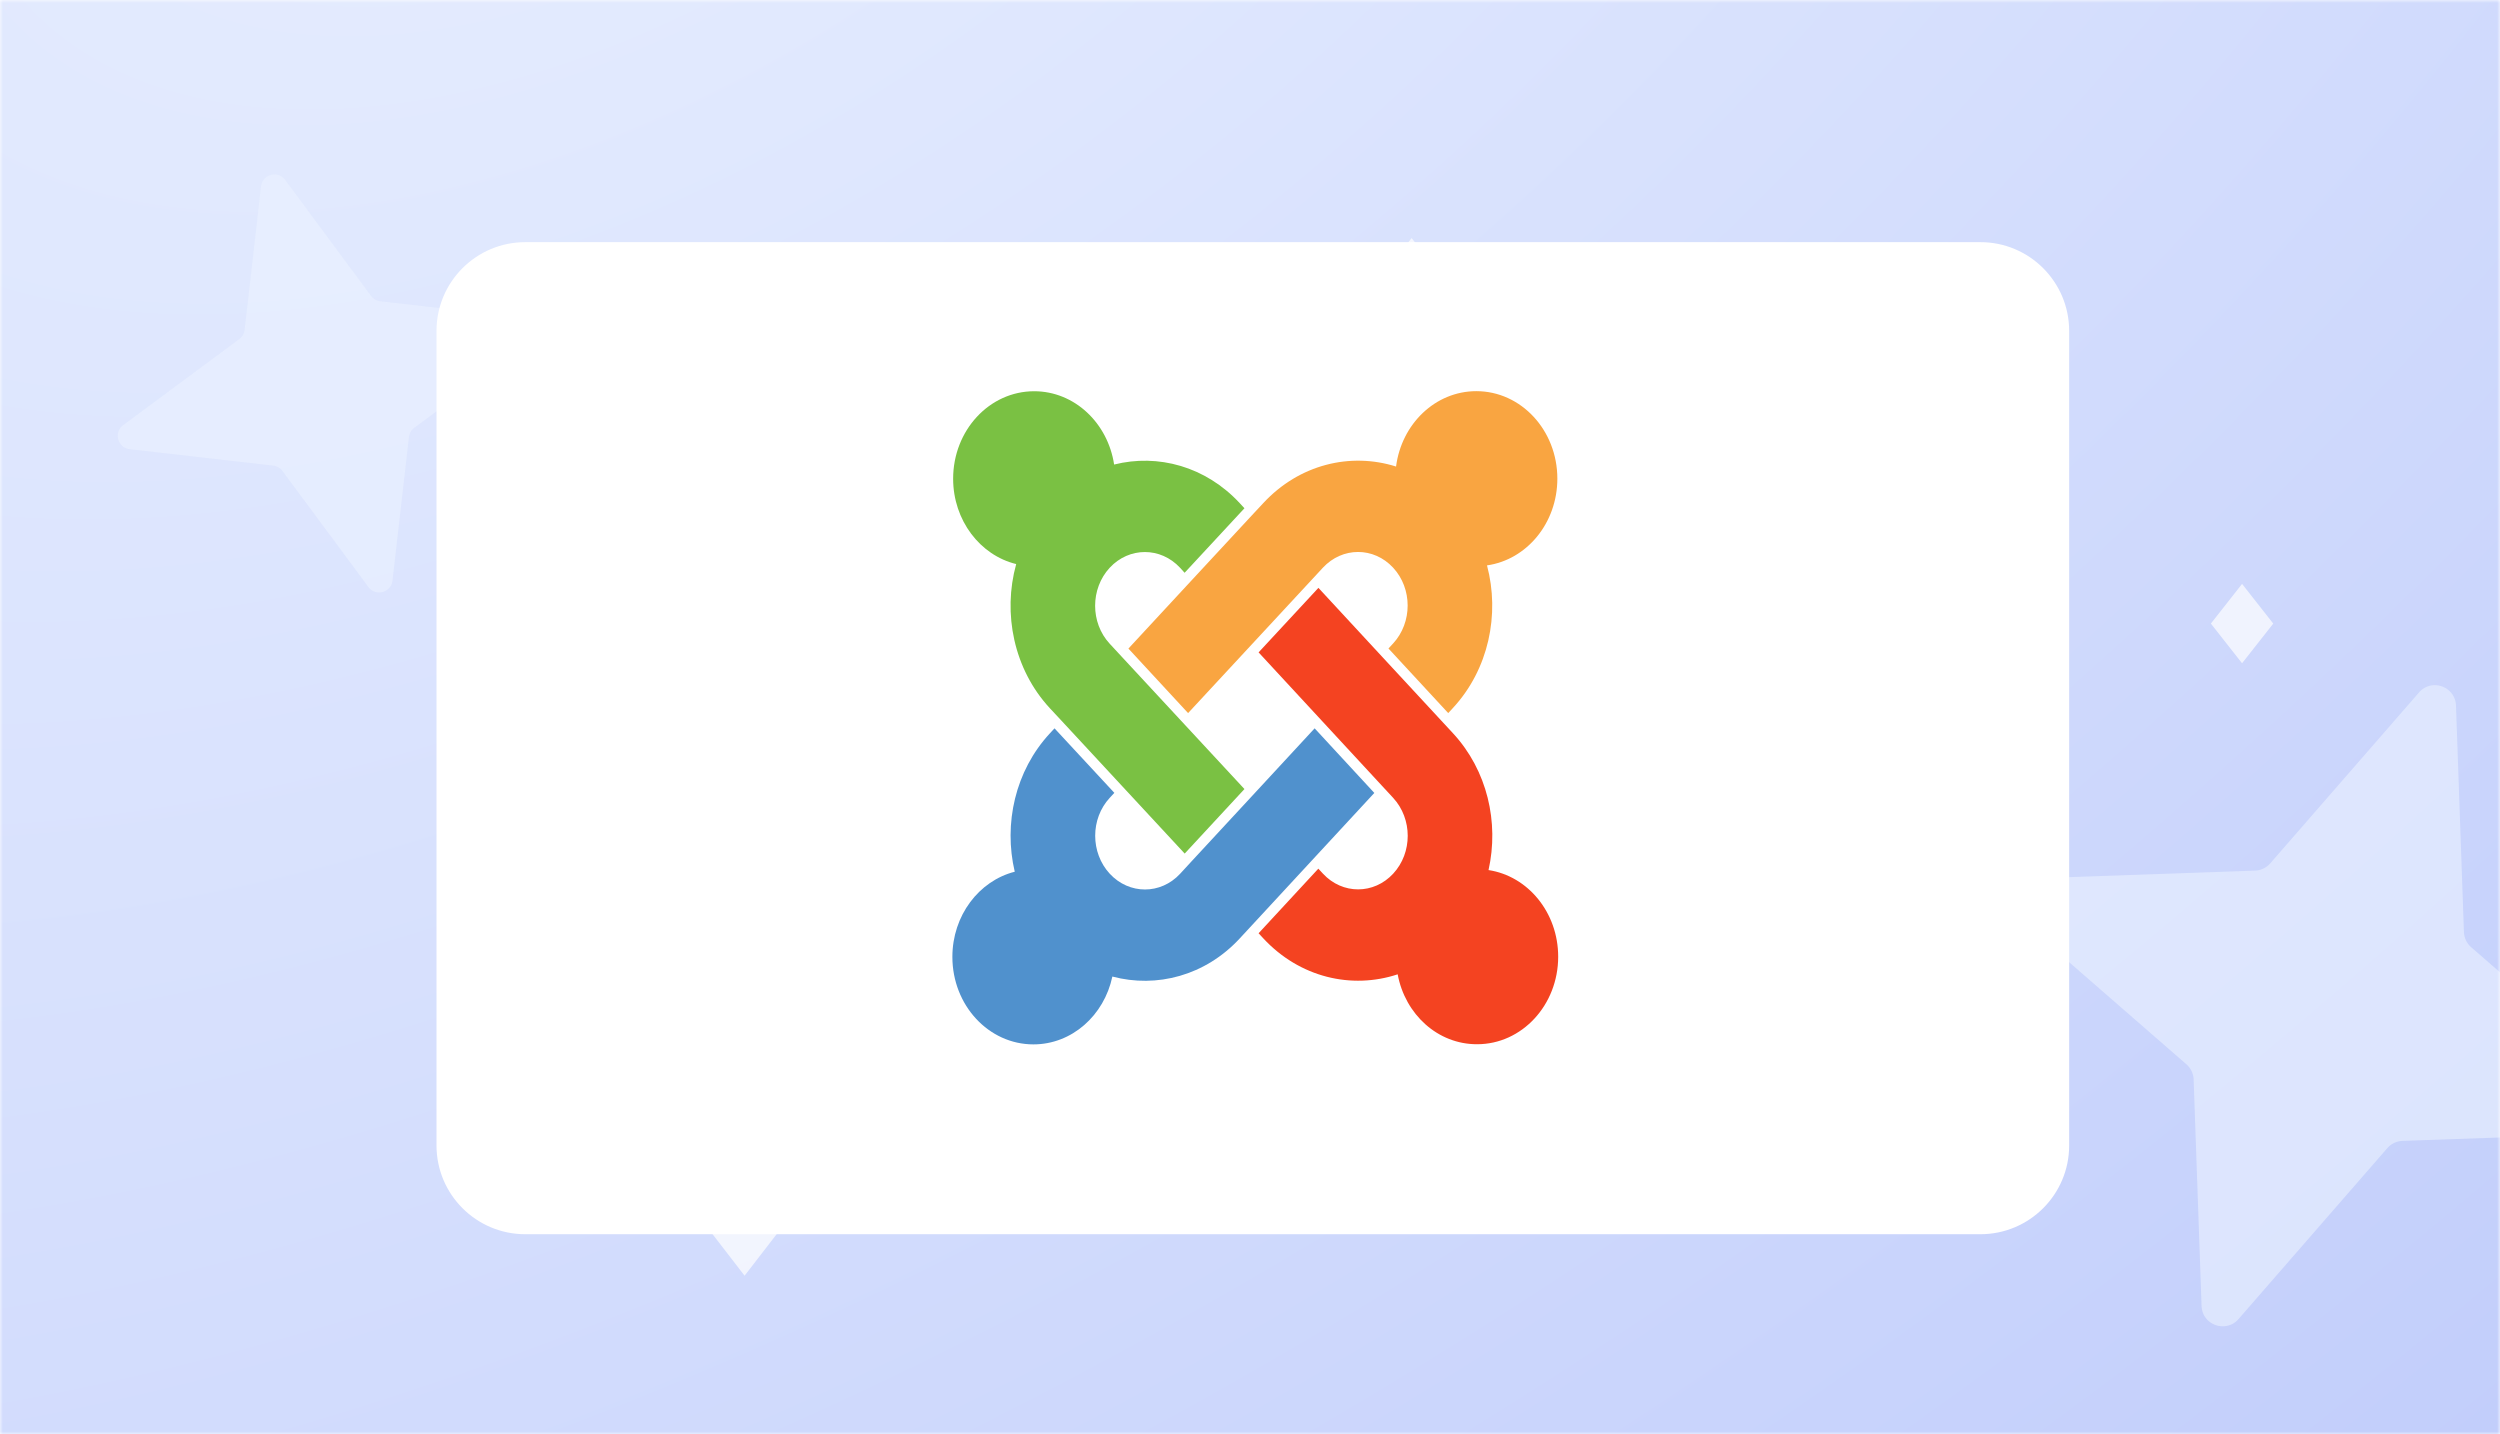 <svg width="441" height="253" fill="none" xmlns="http://www.w3.org/2000/svg"><g clip-path="url(#a)"><mask id="b" style="mask-type:luminance" maskUnits="userSpaceOnUse" x="0" y="0" width="441" height="253"><path d="M0 0h441v253H0V0z" fill="#fff"/></mask><g mask="url(#b)"><path d="M0 0h441v253H0V0z" fill="#fff"/><path d="M0 0h441v253H0V0z" fill="url(#c)"/><path d="M0 0h441v253H0V0z" fill="url(#d)"/><path d="M254.019 48.347L249.011 42 244 48.344l5.007 6.346 5.012-6.343zM401 110.002L395.502 103 390 109.998l5.498 7.002 5.502-6.998zM138.694 215.52L131.35 206l-7.35 9.515 7.344 9.52 7.35-9.515z" fill="#fff" fill-opacity=".7"/><path d="M72.133 77.1l-2.893 25.309c-.244 2.121-2.965 2.868-4.256 1.14l-15.16-20.472a2.386 2.386 0 00-1.636-.944l-25.31-2.894c-2.122-.243-2.869-2.963-1.14-4.255l20.471-15.162c.52-.38.862-.974.944-1.635l2.895-25.31c.242-2.121 2.962-2.867 4.255-1.14l15.16 20.472c.383.52.976.862 1.637.944l25.31 2.894c2.12.244 2.867 2.964 1.14 4.256l-20.472 15.16c-.52.382-.862.976-.945 1.637zm348.992 125.428l-26.251 30.156c-2.202 2.526-6.383 1.072-6.518-2.31l-1.399-39.957a3.743 3.743 0 00-1.275-2.675l-30.155-26.251c-2.527-2.201-1.073-6.382 2.31-6.517l39.956-1.399a3.737 3.737 0 002.675-1.275l26.251-30.156c2.202-2.526 6.383-1.072 6.518 2.31l1.399 39.957a3.761 3.761 0 001.275 2.675l30.156 26.251c2.526 2.201 1.073 6.382-2.31 6.517l-39.957 1.399a3.757 3.757 0 00-2.675 1.275z" fill="#EBF2FF" fill-opacity=".6"/><g filter="url(#e)"><path d="M349.34 39H92.66C84.011 39 77 46.011 77 54.66v143.68c0 8.649 7.011 15.66 15.66 15.66h256.68c8.649 0 15.66-7.011 15.66-15.66V54.66c0-8.649-7.011-15.66-15.66-15.66z" fill="#fff"/></g><path d="M187.251 127.135l-2.06-2.209c-6.367-6.876-8.345-16.721-5.934-25.425-6.367-1.55-11.122-7.71-11.122-15.053 0-8.528 6.394-15.433 14.293-15.433 7.112 0 12.992 5.603 14.103 12.931 7.708-1.945 16.149.322 22.164 6.818l.826.892-10.554 11.381-.812-.892c-3.428-3.687-8.969-3.687-12.397 0-3.441 3.716-3.427 9.713-.013 13.4l2.059 2.223 10.554 11.382 11.163 12.039-10.54 11.381-11.163-12.039-10.567-11.396z" fill="#7AC143"/><path d="M199.053 114.408l11.163-12.054 10.554-11.382 2.059-2.208c6.354-6.861 15.39-9.012 23.437-6.466.962-7.52 6.937-13.298 14.158-13.298 7.898 0 14.293 6.905 14.293 15.433 0 7.841-5.406 14.307-12.41 15.302 2.303 8.646.298 18.345-6.015 25.162l-.827.892-10.54-11.396.813-.877c3.428-3.702 3.428-9.699 0-13.386-3.414-3.686-8.941-3.686-12.383.015l-2.059 2.223-10.553 11.382-11.164 12.039-10.526-11.381z" fill="#F9A541"/><path d="M246.549 171.87c-8.116 2.691-17.301.57-23.722-6.364l-.813-.878 10.54-11.396.813.878c3.427 3.701 8.982 3.701 12.396 0 3.414-3.686 3.414-9.655-.014-13.371l-2.059-2.223-10.54-11.396-11.136-12.04 10.553-11.381 11.123 12.025 10.54 11.381 2.073 2.239c6.069 6.553 8.156 15.755 6.272 24.137 6.95 1.053 12.288 7.49 12.288 15.287 0 8.529-6.408 15.434-14.293 15.434-6.936.029-12.707-5.267-14.021-12.332z" fill="#F44321"/><path d="M242.431 139.875L231.308 151.9l-10.54 11.396-2.073 2.238c-6.082 6.583-14.672 8.807-22.475 6.73-1.45 6.861-7.14 11.966-13.927 11.966-7.898 0-14.293-6.905-14.293-15.433 0-7.3 4.687-13.415 11.001-15.024-1.992-8.456.067-17.804 6.205-24.416l.812-.878 10.554 11.382-.813.877c-3.427 3.702-3.414 9.685 0 13.386 3.441 3.716 8.996 3.701 12.41.014l2.059-2.238 10.54-11.381 11.136-12.04 10.527 11.396z" fill="#5091CD"/></g></g><defs><radialGradient id="c" cx="0" cy="0" r="1" gradientUnits="userSpaceOnUse" gradientTransform="rotate(57.494 7.152 285.403) scale(697.823 1216.36)"><stop stop-color="#E8EFFF"/><stop offset="1" stop-color="#9BACF7"/></radialGradient><radialGradient id="d" cx="0" cy="0" r="1" gradientUnits="userSpaceOnUse" gradientTransform="matrix(504.5 796 -1387.495 879.387 114.5 -81.5)"><stop stop-color="#E8EFFF"/><stop offset="1" stop-color="#9BACF7"/></radialGradient><clipPath id="a"><path fill="#fff" d="M0 0H441V253H0z"/></clipPath><filter id="e" x="60.012" y="25.728" width="321.976" height="208.976" filterUnits="userSpaceOnUse" color-interpolation-filters="sRGB"><feFlood flood-opacity="0" result="BackgroundImageFix"/><feColorMatrix in="SourceAlpha" values="0 0 0 0 0 0 0 0 0 0 0 0 0 0 0 0 0 0 127 0" result="hardAlpha"/><feOffset dy="3.716"/><feGaussianBlur stdDeviation="8.494"/><feComposite in2="hardAlpha" operator="out"/><feColorMatrix values="0 0 0 0 0 0 0 0 0 0 0 0 0 0 0 0 0 0 0.05 0"/><feBlend in2="BackgroundImageFix" result="effect1_dropShadow_11999_143171"/><feBlend in="SourceGraphic" in2="effect1_dropShadow_11999_143171" result="shape"/></filter></defs></svg>